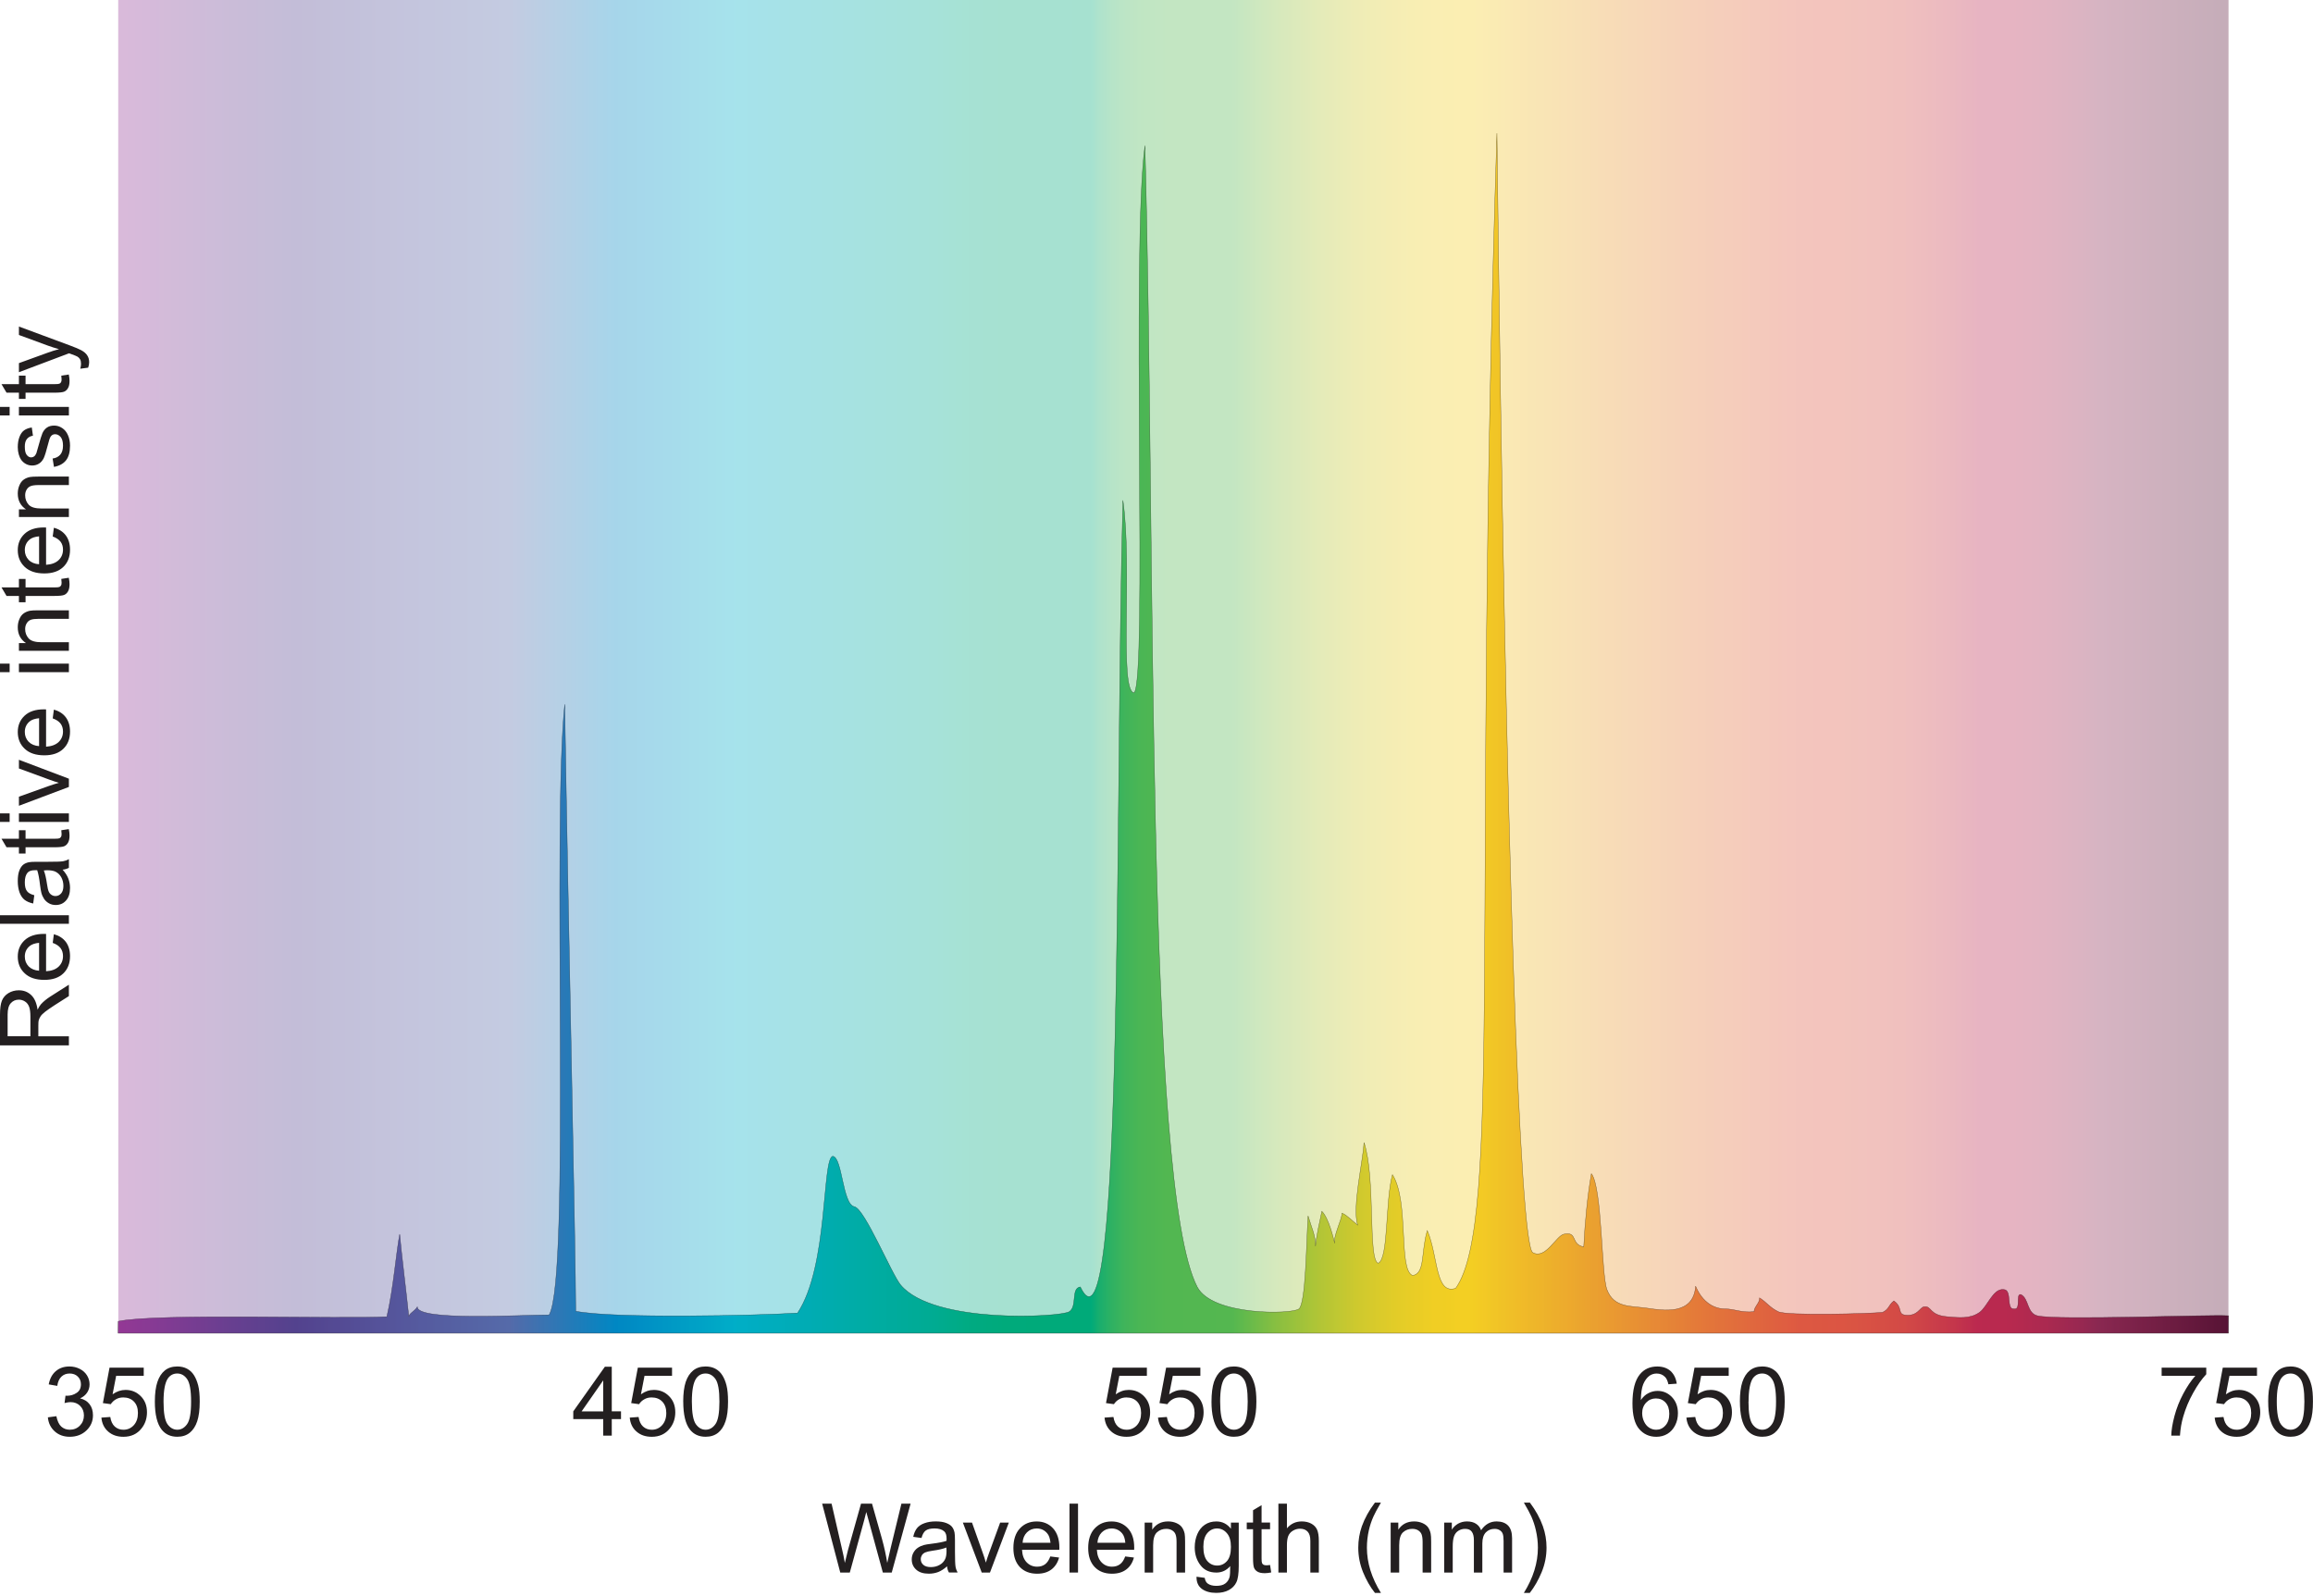 
        <svg xmlns:rdf="http://www.w3.org/1999/02/22-rdf-syntax-ns#" xmlns="http://www.w3.org/2000/svg" xmlns:cc="http://creativecommons.org/ns#" xmlns:xlink="http://www.w3.org/1999/xlink" xmlns:dc="http://purl.org/dc/elements/1.1/" x="0px" y="0px" width="500" height="345" viewBox="0 0 500 345" xml:space="preserve">
            <title>Light: fluorescent spectra</title>
            <desc xmlns:ian_image_library="https://ian.umces.edu/media-library/">
                <ian_image_library:title>Light: fluorescent spectra</ian_image_library:title>
                <ian_image_library:descr>Illustration of fluorescent light spectra</ian_image_library:descr>
                <ian_image_library:scene>
                    <ian_image_library:contains>science, scientific, research, experimental, test, graph, fluorescent, fluorescence, light, spectra, spectrum, wavelength, relative, intensity</ian_image_library:contains>
                    <ian_image_library:when>2003-01-01</ian_image_library:when>
                </ian_image_library:scene>
            </desc>
            
 <defs></defs>
 <path d="m181.64 339.93l-3.917-14.892h2.04l2.244 9.766c.249 1.025.454 2.04.626 3.044.378-1.587.604-2.504.669-2.752l2.827-10.058h2.374l2.137 7.554c.518 1.867.896 3.626 1.155 5.256.205-.939.453-2.019.745-3.238l2.32-9.571h1.986l-4.079 14.892h-1.921l-3.097-11.342c-.259-.949-.421-1.532-.486-1.748-.162.68-.313 1.263-.442 1.737l-3.119 11.353h-2.06z" fill="#231F20"/>
 <path d="m204.73 338.58c-.658.583-1.295.993-1.92 1.241-.637.237-1.307.355-2.029.355-1.187 0-2.093-.291-2.73-.874-.637-.571-.96-1.316-.96-2.212 0-.528.119-1.015.367-1.457.238-.432.55-.787.939-1.047.389-.27.831-.464 1.316-.604.367-.098.906-.184 1.63-.271 1.479-.184 2.568-.389 3.27-.637.011-.248.011-.41.011-.475 0-.744-.173-1.273-.518-1.575-.476-.421-1.166-.626-2.083-.626-.863 0-1.5.151-1.91.453s-.712.842-.906 1.607l-1.792-.248c.162-.766.432-1.381.798-1.855.378-.476.917-.842 1.619-1.09.702-.26 1.511-.389 2.439-.389.917 0 1.662.107 2.244.334.572.216.993.486 1.263.82.271.324.453.745.562 1.241.064.313.097.874.097 1.694v2.438c0 1.705.044 2.773.119 3.227s.227.885.453 1.295h-1.867c-.22-.34-.36-.80-.41-1.32zm-.16-4.06c-.658.28-1.651.507-2.968.69-.756.108-1.284.237-1.586.367-.313.141-.551.334-.724.594-.162.27-.248.55-.248.874 0 .485.184.896.55 1.219.367.324.917.486 1.629.486.701 0 1.327-.151 1.878-.464.55-.303.96-.724 1.209-1.263.204-.41.302-1.025.302-1.824l-.04-.69z" fill="#231F20"/>
 <path d="m212.22 339.93l-4.079-10.802h1.976l2.298 6.475c.259.69.486 1.425.701 2.18.162-.571.389-1.263.681-2.061l2.406-6.594h1.878l-4.079 10.802h-1.79z" fill="#231F20"/>
 <path d="m227.06 336.45l1.878.237c-.291 1.111-.853 1.964-1.651 2.579-.809.615-1.834.917-3.097.917-1.564 0-2.816-.485-3.744-1.456-.918-.982-1.382-2.342-1.382-4.101 0-1.813.464-3.228 1.403-4.23.928-1.004 2.137-1.511 3.626-1.511 1.445 0 2.622.496 3.539 1.479.906.992 1.37 2.374 1.37 4.154 0 .108-.011.28-.011.496h-8.061c.054 1.177.399 2.083 1.003 2.709.615.626 1.36.938 2.256.938.69 0 1.263-.173 1.737-.528.46-.35.84-.92 1.12-1.69zm-6.02-2.96h6.043c-.097-.906-.313-1.586-.701-2.028-.583-.701-1.338-1.058-2.266-1.058-.842 0-1.555.28-2.126.842-.57.57-.88 1.31-.94 2.25z" fill="#231F20"/>
 <path d="m231.19 339.93v-14.892h1.845v14.892h-1.85z" fill="#231F20"/>
 <path d="m243.24 336.45l1.877.237c-.291 1.111-.841 1.964-1.65 2.579s-1.835.917-3.087.917c-1.575 0-2.827-.485-3.755-1.456-.928-.982-1.393-2.342-1.393-4.101 0-1.813.465-3.228 1.403-4.23.938-1.004 2.147-1.511 3.647-1.511 1.425 0 2.611.496 3.528 1.479.918.992 1.371 2.374 1.371 4.154 0 .108 0 .28-.011.496h-8.062c.064 1.177.41 2.083 1.015 2.709s1.349.938 2.255.938c.681 0 1.252-.173 1.727-.528.48-.35.85-.92 1.13-1.69zm-6.02-2.96h6.043c-.087-.906-.313-1.586-.69-2.028-.594-.701-1.35-1.058-2.277-1.058-.842 0-1.554.28-2.126.842-.56.57-.87 1.31-.94 2.25z" fill="#231F20"/>
 <path d="m247.44 339.93v-10.802h1.641v1.532c.799-1.187 1.932-1.78 3.432-1.78.647 0 1.241.118 1.78.355.54.238.95.54 1.209.918.28.389.464.831.582 1.359.065.335.098.928.098 1.78v6.637h-1.846v-6.561c0-.745-.064-1.306-.216-1.673-.129-.367-.377-.658-.744-.885-.356-.216-.777-.324-1.263-.324-.767 0-1.436.237-1.996.734-.562.496-.842 1.435-.842 2.816v5.892h-1.83z" fill="#231F20"/>
 <path d="m258.65 340.83l1.781.249c.075.55.28.96.626 1.219.442.335 1.068.508 1.855.508.842 0 1.5-.162 1.953-.508.464-.334.777-.81.939-1.424.086-.367.14-1.155.129-2.342-.798.938-1.802 1.402-2.989 1.402-1.489 0-2.644-.528-3.453-1.607-.82-1.068-1.229-2.353-1.229-3.853 0-1.025.193-1.985.561-2.849.378-.875.917-1.555 1.63-2.029.701-.475 1.521-.712 2.492-.712 1.273 0 2.32.528 3.141 1.575v-1.327h1.694v9.345c0 1.684-.173 2.871-.519 3.572-.334.701-.885 1.263-1.618 1.662-.745.41-1.651.615-2.752.615-1.273 0-2.31-.292-3.097-.874-.78-.58-1.17-1.45-1.14-2.62zm1.48-6.49c0 1.414.292 2.45.853 3.098.572.658 1.284.981 2.126.981.853 0 1.554-.323 2.126-.971s.853-1.662.853-3.055c0-1.316-.28-2.309-.885-2.988-.583-.67-1.284-1.004-2.115-1.004-.82 0-1.521.334-2.094.992-.57.66-.86 1.64-.86 2.94z" fill="#231F20"/>
 <path d="m274.55 338.3l.249 1.607c-.519.108-.982.162-1.382.162-.669 0-1.187-.098-1.554-.313-.367-.205-.626-.485-.767-.83-.15-.335-.227-1.058-.227-2.159v-6.204h-1.359v-1.436h1.359v-2.665l1.846-1.102v3.767h1.834v1.436h-1.834v6.313c0 .518.032.853.097 1.004.065.15.162.27.313.355.14.087.345.13.626.13.19 0 .46-.02.79-.07z" fill="#231F20"/>
 <path d="m276.35 339.93v-14.892h1.845v5.331c.842-.993 1.91-1.489 3.205-1.489.788 0 1.479.162 2.062.475.583.323 1.003.755 1.252 1.306.248.562.377 1.37.377 2.428v6.842h-1.834v-6.853c0-.917-.194-1.575-.594-1.996-.389-.421-.938-.626-1.651-.626-.539 0-1.035.141-1.511.421-.485.28-.809.669-1.014 1.144-.194.486-.292 1.155-.292 1.997v5.913h-1.86z" fill="#231F20"/>
 <path d="m297.22 344.33c-1.015-1.273-1.867-2.763-2.568-4.468-.69-1.705-1.036-3.475-1.036-5.31 0-1.607.259-3.151.777-4.629.615-1.716 1.554-3.421 2.827-5.115h1.295c-.82 1.402-1.359 2.406-1.619 3.011-.421.938-.744 1.91-.981 2.924-.292 1.273-.432 2.547-.432 3.82 0 3.259 1.014 6.519 3.032 9.767h-1.3z" fill="#231F20"/>
 <path d="m300.62 339.93v-10.802h1.65v1.532c.788-1.187 1.932-1.78 3.421-1.78.647 0 1.241.118 1.792.355.539.238.949.54 1.219.918.271.389.453.831.562 1.359.075.335.107.928.107 1.78v6.637h-1.845v-6.561c0-.745-.076-1.306-.216-1.673-.141-.367-.389-.658-.745-.885-.355-.216-.776-.324-1.263-.324-.776 0-1.445.237-1.996.734-.561.496-.842 1.435-.842 2.816v5.892h-1.84z" fill="#231F20"/>
 <path d="m312.19 339.93v-10.802h1.651v1.532c.335-.539.788-.96 1.349-1.295.572-.313 1.209-.485 1.921-.485.799 0 1.457.173 1.964.507.519.335.875.799 1.091 1.403.853-1.273 1.975-1.91 3.355-1.91 1.068 0 1.899.302 2.482.896.571.594.863 1.511.863 2.741v7.413h-1.835v-6.798c0-.724-.064-1.252-.184-1.576-.118-.323-.334-.582-.647-.776s-.68-.292-1.101-.292c-.766 0-1.392.248-1.899.756-.496.507-.766 1.306-.766 2.417v6.27h-1.824v-7.003c0-.82-.15-1.425-.464-1.835-.28-.41-.766-.604-1.445-.604-.519 0-.993.13-1.425.399-.442.27-.756.669-.95 1.188-.193.528-.291 1.273-.291 2.266v5.59h-1.85z" fill="#231F20"/>
 <path d="m330.71 344.33h-1.295c2.018-3.248 3.032-6.508 3.032-9.767 0-1.273-.151-2.536-.442-3.787-.227-1.015-.551-1.986-.961-2.925-.27-.615-.81-1.63-1.629-3.043h1.295c1.273 1.694 2.212 3.399 2.816 5.115.528 1.478.787 3.021.787 4.629 0 1.835-.355 3.604-1.058 5.31-.71 1.7-1.56 3.19-2.56 4.47z" fill="#231F20"/>
 <path d="m10.349 306.38l1.834-.248c.216 1.036.561 1.791 1.058 2.244.507.453 1.122.681 1.845.681.863 0 1.597-.292 2.18-.886.583-.593.875-1.327.875-2.201 0-.831-.27-1.521-.82-2.071-.54-.54-1.241-.81-2.083-.81-.335 0-.767.064-1.284.205l.205-1.598c.119.011.216.021.292.021.788 0 1.489-.205 2.094-.614.637-.399.949-1.025.949-1.878 0-.669-.227-1.22-.68-1.662s-1.036-.658-1.748-.658-1.306.216-1.781.669c-.475.442-.777 1.111-.906 2.007l-1.845-.323c.227-1.23.734-2.18 1.521-2.859.798-.681 1.78-1.015 2.957-1.015.81 0 1.543.173 2.245.528.669.346 1.198.82 1.565 1.425.367.604.54 1.241.54 1.921 0 .647-.173 1.23-.518 1.759s-.853.95-1.532 1.263c.885.205 1.564.626 2.05 1.263.496.637.734 1.436.734 2.396 0 1.295-.475 2.385-1.425 3.291-.949.896-2.147 1.35-3.593 1.35-1.306 0-2.385-.389-3.248-1.166-.866-.78-1.363-1.79-1.481-3.03z" fill="#231F20"/>
 <path d="m21.917 306.44l1.921-.14c.14.917.464 1.607.971 2.071.518.464 1.144.691 1.867.691.896 0 1.64-.324 2.245-.982.604-.669.896-1.543.896-2.644 0-1.036-.28-1.856-.863-2.461-.572-.594-1.36-.896-2.309-.896-.594 0-1.123.13-1.597.41-.464.27-.831.615-1.101 1.047l-1.705-.237 1.435-7.662h7.392v1.759h-5.957l-.777 4.004c.896-.637 1.834-.95 2.806-.95 1.306 0 2.396.454 3.292 1.36.896.896 1.338 2.05 1.338 3.475 0 1.338-.388 2.504-1.176 3.485-.949 1.209-2.255 1.813-3.917 1.813-1.338 0-2.439-.378-3.302-1.134-.855-.75-1.34-1.75-1.459-3z" fill="#231F20"/>
 <path d="m33.474 302.98c0-1.748.184-3.172.55-4.252.356-1.067.896-1.898 1.608-2.481.712-.572 1.608-.863 2.698-.863.788 0 1.5.162 2.104.485.604.324 1.101.777 1.489 1.393.388.604.69 1.338.917 2.212.227.863.335 2.039.335 3.507 0 1.748-.184 3.162-.54 4.241s-.896 1.899-1.607 2.482c-.712.582-1.608.874-2.698.874-1.435 0-2.557-.508-3.377-1.533-.982-1.24-1.479-3.27-1.479-6.07zm1.878 0c0 2.45.28 4.068.853 4.878.572.799 1.284 1.198 2.125 1.198.831 0 1.543-.399 2.115-1.209.572-.799.863-2.428.863-4.867 0-2.449-.292-4.068-.863-4.877-.561-.799-1.284-1.198-2.137-1.198-.842 0-1.511.356-2.018 1.058-.625.91-.938 2.59-.938 5.02z" fill="#231F20"/>
 <path d="m130.4 310.33v-3.571h-6.475v-1.673l6.831-9.647h1.489v9.647h1.997v1.673h-1.997v3.571h-1.84zm0-5.24v-6.701l-4.672 6.701h4.67z" fill="#231F20"/>
 <path d="m136.12 306.44l1.921-.14c.141.917.464 1.607.971 2.071.518.464 1.144.691 1.878.691.885 0 1.64-.324 2.234-.982.604-.669.906-1.543.906-2.644 0-1.036-.292-1.856-.874-2.461-.572-.594-1.338-.896-2.298-.896-.594 0-1.133.13-1.597.41-.475.27-.842.615-1.112 1.047l-1.705-.237 1.436-7.662h7.392v1.759h-5.946l-.777 4.004c.885-.637 1.824-.95 2.795-.95 1.306 0 2.406.454 3.292 1.36.896.896 1.338 2.05 1.338 3.475 0 1.338-.389 2.504-1.176 3.485-.95 1.209-2.255 1.813-3.906 1.813-1.349 0-2.45-.378-3.302-1.134-.87-.75-1.34-1.75-1.46-3z" fill="#231F20"/>
 <path d="m147.69 302.98c0-1.748.184-3.172.54-4.252.367-1.067.896-1.898 1.619-2.481.712-.572 1.597-.863 2.687-.863.788 0 1.5.162 2.104.485.604.324 1.101.777 1.489 1.393.388.604.701 1.338.917 2.212.227.863.334 2.039.334 3.507 0 1.748-.172 3.162-.54 4.241-.356 1.079-.885 1.899-1.597 2.482-.723.582-1.619.874-2.708.874-1.435 0-2.558-.508-3.377-1.533-.98-1.24-1.46-3.27-1.46-6.07zm1.87 0c0 2.45.291 4.068.863 4.878.572.799 1.273 1.198 2.115 1.198s1.543-.399 2.115-1.209c.583-.799.863-2.428.863-4.867 0-2.449-.281-4.068-.853-4.877-.572-.799-1.284-1.198-2.147-1.198-.842 0-1.511.356-2.018 1.058-.63.91-.94 2.59-.94 5.02z" fill="#231F20"/>
 <path d="m238.76 306.44l1.932-.14c.14.917.464 1.607.971 2.071.519.464 1.134.691 1.878.691.885 0 1.63-.324 2.233-.982.594-.669.896-1.543.896-2.644 0-1.036-.292-1.856-.863-2.461-.583-.594-1.35-.896-2.31-.896-.594 0-1.122.13-1.598.41-.464.27-.83.615-1.101 1.047l-1.716-.237 1.436-7.662h7.402v1.759h-5.956l-.777 4.004c.896-.637 1.824-.95 2.806-.95 1.306 0 2.396.454 3.291 1.36.875.896 1.339 2.05 1.339 3.475 0 1.338-.399 2.504-1.177 3.485-.949 1.209-2.255 1.813-3.906 1.813-1.359 0-2.46-.378-3.313-1.134-.85-.75-1.34-1.75-1.46-3z" fill="#231F20"/>
 <path d="m250.32 306.44l1.921-.14c.15.917.475 1.607.981 2.071.508.464 1.133.691 1.878.691.885 0 1.629-.324 2.233-.982.594-.669.896-1.543.896-2.644 0-1.036-.291-1.856-.863-2.461-.582-.594-1.349-.896-2.309-.896-.594 0-1.123.13-1.598.41-.464.27-.831.615-1.111 1.047l-1.705-.237 1.436-7.662h7.402v1.759h-5.956l-.788 4.004c.906-.637 1.834-.95 2.816-.95 1.306 0 2.396.454 3.291 1.36.885.896 1.339 2.05 1.339 3.475 0 1.338-.399 2.504-1.177 3.485-.96 1.209-2.255 1.813-3.906 1.813-1.349 0-2.461-.378-3.313-1.134-.84-.75-1.34-1.75-1.46-3z" fill="#231F20"/>
 <path d="m261.89 302.98c0-1.748.184-3.172.529-4.252.378-1.067.906-1.898 1.63-2.481.712-.572 1.597-.863 2.687-.863.799 0 1.5.162 2.115.485.604.324 1.101.777 1.489 1.393.389.604.69 1.338.917 2.212.216.863.335 2.039.335 3.507 0 1.748-.184 3.162-.54 4.241s-.896 1.899-1.607 2.482c-.713.582-1.619.874-2.709.874-1.425 0-2.558-.508-3.378-1.533-.97-1.24-1.47-3.27-1.47-6.07zm1.87 0c0 2.45.292 4.068.863 4.878.562.799 1.284 1.198 2.115 1.198.842 0 1.554-.399 2.115-1.209.583-.799.863-2.428.863-4.867 0-2.449-.28-4.068-.863-4.877-.562-.799-1.273-1.198-2.126-1.198-.842 0-1.521.356-2.029 1.058-.63.91-.94 2.59-.94 5.02z" fill="#231F20"/>
 <path d="m362.48 299.1l-1.823.13c-.162-.713-.389-1.23-.69-1.543-.497-.519-1.111-.777-1.835-.777-.583 0-1.101.162-1.554.475-.572.421-1.025 1.036-1.359 1.835-.324.798-.497 1.942-.519 3.432.442-.669.982-1.166 1.619-1.489.637-.335 1.306-.497 2.007-.497 1.209 0 2.256.454 3.108 1.35s1.284 2.061 1.284 3.475c0 .938-.194 1.813-.604 2.611-.399.799-.95 1.414-1.662 1.846-.701.421-1.5.637-2.396.637-1.521 0-2.763-.562-3.723-1.684-.961-1.111-1.446-2.957-1.446-5.536 0-2.87.528-4.964 1.597-6.27.929-1.133 2.18-1.705 3.756-1.705 1.176 0 2.137.323 2.892.981.71.67 1.18 1.59 1.33 2.74zm-7.49 6.4c0 .626.14 1.23.41 1.802s.637 1.015 1.111 1.316c.475.303.981.443 1.521.443.776 0 1.445-.303 1.985-.929.562-.615.831-1.468.831-2.525 0-1.024-.27-1.834-.81-2.428-.55-.594-1.241-.885-2.083-.885-.819 0-1.521.291-2.093.885-.58.61-.88 1.38-.88 2.34z" fill="#231F20"/>
 <path d="m364.54 306.44l1.921-.14c.141.917.464 1.607.971 2.071.519.464 1.145.691 1.878.691.885 0 1.63-.324 2.224-.982.614-.669.906-1.543.906-2.644 0-1.036-.281-1.856-.863-2.461-.572-.594-1.35-.896-2.299-.896-.604 0-1.133.13-1.607.41-.465.27-.831.615-1.102 1.047l-1.704-.237 1.435-7.662h7.393v1.759h-5.957l-.777 4.004c.896-.637 1.835-.95 2.816-.95 1.295 0 2.385.454 3.281 1.36.896.896 1.338 2.05 1.338 3.475 0 1.338-.389 2.504-1.177 3.485-.949 1.209-2.255 1.813-3.906 1.813-1.349 0-2.449-.378-3.313-1.134-.85-.75-1.33-1.75-1.45-3z" fill="#231F20"/>
 <path d="m376.11 302.98c0-1.748.173-3.172.539-4.252.356-1.067.886-1.898 1.608-2.481.712-.572 1.618-.863 2.697-.863.799 0 1.5.162 2.094.485.615.324 1.111.777 1.5 1.393.389.604.69 1.338.917 2.212.228.863.335 2.039.335 3.507 0 1.748-.184 3.162-.539 4.241-.367 1.079-.896 1.899-1.608 2.482-.712.582-1.608.874-2.698.874-1.435 0-2.557-.508-3.377-1.533-.98-1.24-1.46-3.27-1.46-6.07zm1.86 0c0 2.45.28 4.068.853 4.878.571.799 1.283 1.198 2.125 1.198s1.544-.399 2.104-1.209c.583-.799.874-2.428.874-4.867 0-2.449-.291-4.068-.874-4.877-.55-.799-1.273-1.198-2.126-1.198-.842 0-1.511.356-2.028 1.058-.59.91-.91 2.59-.91 5.02z" fill="#231F20"/>
 <path d="m467.28 297.4v-1.759h9.647v1.425c-.949 1.003-1.899 2.342-2.827 4.024-.939 1.673-1.651 3.389-2.158 5.158-.367 1.241-.604 2.612-.701 4.09h-1.878c.021-1.165.248-2.579.69-4.24.442-1.662 1.068-3.259 1.889-4.803.82-1.543 1.694-2.838 2.622-3.896h-7.28z" fill="#231F20"/>
 <path d="m478.74 306.44l1.91-.14c.151.917.464 1.607.993 2.071.507.464 1.133.691 1.867.691.896 0 1.64-.324 2.233-.982.604-.669.896-1.543.896-2.644 0-1.036-.28-1.856-.863-2.461-.571-.594-1.338-.896-2.299-.896-.593 0-1.133.13-1.597.41-.464.27-.842.615-1.111 1.047l-1.705-.237 1.436-7.662h7.392v1.759h-5.946l-.776 4.004c.885-.637 1.823-.95 2.806-.95 1.284 0 2.396.454 3.28 1.36.896.896 1.338 2.05 1.338 3.475 0 1.338-.389 2.504-1.176 3.485-.95 1.209-2.256 1.813-3.896 1.813-1.36 0-2.461-.378-3.324-1.134-.84-.75-1.33-1.75-1.45-3z" fill="#231F20"/>
 <path d="m490.31 302.98c0-1.748.184-3.172.54-4.252.367-1.067.906-1.898 1.618-2.481.713-.572 1.608-.863 2.688-.863.799 0 1.5.162 2.104.485.604.324 1.111.777 1.489 1.393.388.604.701 1.338.917 2.212.227.863.323 2.039.323 3.507 0 1.748-.161 3.162-.528 4.241-.356 1.079-.885 1.899-1.598 2.482-.723.582-1.618.874-2.708.874-1.436 0-2.558-.508-3.378-1.533-.99-1.24-1.46-3.27-1.46-6.07zm1.86 0c0 2.45.302 4.068.874 4.878.572.799 1.273 1.198 2.115 1.198s1.554-.399 2.126-1.209c.571-.799.853-2.428.853-4.867 0-2.449-.281-4.068-.853-4.877-.572-.799-1.284-1.198-2.147-1.198-.842 0-1.511.356-2.019 1.058-.63.91-.95 2.59-.95 5.02z" fill="#231F20"/>
 <path d="m14.892 225.98h-14.892v-6.615c0-1.327.129-2.331.399-3.021s.745-1.251 1.414-1.662c.68-.41 1.424-.615 2.255-.615 1.057 0 1.942.334 2.665 1.025.734.68 1.187 1.737 1.392 3.172.249-.529.497-.917.734-1.187.529-.583 1.187-1.122 1.986-1.64l4.046-2.579v2.46l-3.097 1.975c-.896.583-1.575 1.058-2.05 1.424-.475.378-.809.702-.993 1.004-.194.291-.324.593-.399.896-.043.227-.064.594-.064 1.101v2.288h6.604v1.99zm-8.32-1.98v-4.241c0-.896-.086-1.608-.27-2.115-.194-.507-.485-.896-.896-1.154-.41-.27-.863-.399-1.338-.399-.702 0-1.284.259-1.738.766-.453.507-.68 1.316-.68 2.428v4.716h4.922z" fill="#231F20"/>
 <path d="m11.396 203.82l.248-1.878c1.101.302 1.964.853 2.579 1.651.604.809.917 1.834.917 3.086 0 1.576-.497 2.828-1.468 3.755-.971.928-2.331 1.381-4.09 1.381-1.824 0-3.227-.464-4.23-1.403-1.004-.928-1.511-2.137-1.511-3.626 0-1.446.497-2.622 1.479-3.54.982-.906 2.363-1.37 4.155-1.37.108 0 .27.011.485.011v8.061c1.187-.065 2.083-.399 2.72-1.004.626-.604.938-1.359.938-2.266 0-.669-.172-1.251-.528-1.727-.357-.47-.918-.85-1.694-1.13zm-2.947 6.03v-6.043c-.906.086-1.586.324-2.04.701-.701.583-1.046 1.338-1.046 2.266 0 .842.28 1.554.831 2.126.561.56 1.317.87 2.255.94z" fill="#231F20"/>
 <path d="m14.892 199.69h-14.892v-1.845h14.892v1.85z" fill="#231F20"/>
 <path d="m13.532 187.99c.593.659 1.003 1.306 1.241 1.932.237.626.367 1.295.367 2.018 0 1.187-.292 2.094-.885 2.741-.572.637-1.306.95-2.212.95-.529 0-1.025-.119-1.446-.356-.442-.248-.788-.561-1.058-.95-.259-.388-.464-.831-.593-1.316-.097-.356-.184-.906-.281-1.629-.172-1.479-.377-2.568-.625-3.27h-.475c-.755 0-1.284.172-1.597.518-.399.464-.604 1.155-.604 2.083 0 .853.14 1.489.453 1.899.292.41.831.712 1.597.907l-.238 1.791c-.766-.162-1.392-.432-1.867-.798-.464-.367-.831-.906-1.09-1.608-.248-.712-.378-1.521-.378-2.45 0-.917.108-1.662.324-2.233.216-.572.497-.993.82-1.273.334-.27.745-.454 1.252-.562.313-.064.874-.097 1.683-.097h2.45c1.694 0 2.773-.033 3.227-.108.453-.076.885-.227 1.295-.454v1.867c-.389.21-.842.35-1.36.40zm-4.057.18c.27.658.496 1.64.69 2.968.108.745.227 1.273.367 1.586.129.302.334.551.593.712.259.173.55.259.863.259.497 0 .885-.194 1.22-.561.324-.367.496-.906.496-1.619 0-.712-.162-1.338-.464-1.888-.313-.551-.734-.95-1.263-1.209-.421-.194-1.025-.302-1.834-.302l-.668.05z" fill="#231F20"/>
 <path d="m13.251 179.47l1.619-.248c.108.518.162.982.162 1.381 0 .669-.108 1.187-.324 1.554-.205.367-.475.615-.82.766s-1.058.227-2.158.227h-6.205v1.349h-1.435v-1.349h-2.676l-1.09-1.845h3.766v-1.834h1.435v1.834h6.302c.529 0 .863-.032 1.014-.097.141-.064.259-.162.345-.313.097-.14.13-.356.13-.626 0-.20-.022-.47-.065-.79z" fill="#231F20"/>
 <path d="m2.083 177.67h-2.083v-1.845h2.083v1.85zm12.809 0h-10.802v-1.845h10.802v1.85z" fill="#231F20"/>
 <path d="m14.892 170.11l-10.802 4.07v-1.964l6.464-2.31c.701-.248 1.424-.485 2.18-.69-.572-.162-1.251-.389-2.05-.68l-6.594-2.42v-1.878l10.802 4.09v1.78z" fill="#231F20"/>
 <path d="m11.396 155.28l.248-1.878c1.101.292 1.964.842 2.579 1.651.604.809.917 1.834.917 3.086 0 1.575-.497 2.827-1.468 3.744-.971.928-2.331 1.392-4.09 1.392-1.824 0-3.227-.464-4.23-1.403-1.004-.938-1.511-2.147-1.511-3.637 0-1.435.497-2.611 1.479-3.528s2.363-1.371 4.155-1.371c.108 0 .27 0 .485.011v8.061c1.187-.076 2.083-.41 2.72-1.014.626-.604.938-1.36.938-2.267 0-.669-.172-1.241-.528-1.716-.357-.47-.918-.84-1.694-1.12zm-2.947 6.02v-6.043c-.906.086-1.586.313-2.04.69-.701.583-1.046 1.349-1.046 2.277 0 .842.28 1.543.831 2.126.561.56 1.317.87 2.255.94z" fill="#231F20"/>
 <path d="m2.083 145.3h-2.083v-1.845h2.083v1.84zm12.809 0h-10.802v-1.845h10.802v1.84z" fill="#231F20"/>
 <path d="m14.892 140.68h-10.802v-1.662h1.532c-1.187-.788-1.781-1.921-1.781-3.421 0-.647.119-1.241.356-1.781.227-.54.54-.95.917-1.219.378-.27.831-.464 1.349-.572.345-.065.939-.097 1.78-.097h6.647v1.845h-6.559c-.755 0-1.306.064-1.672.205-.378.14-.669.388-.885.755-.227.356-.334.777-.334 1.263 0 .766.249 1.435.745 1.996.495.56 1.434.84 2.815.84h5.892v1.84z" fill="#231F20"/>
 <path d="m13.251 125.14l1.619-.248c.108.518.162.982.162 1.381 0 .669-.108 1.187-.324 1.554-.205.367-.475.626-.82.767-.345.151-1.058.227-2.158.227h-6.205v1.359h-1.435v-1.359h-2.676l-1.09-1.845h3.766v-1.835h1.435v1.835h6.302c.529 0 .863-.033 1.014-.097.141-.065.259-.162.345-.313.097-.141.13-.356.13-.626 0-.21-.022-.48-.065-.80z" fill="#231F20"/>
 <path d="m11.396 115.96l.248-1.877c1.101.291 1.964.841 2.579 1.651.604.81.917 1.834.917 3.086 0 1.575-.497 2.827-1.468 3.745-.971.928-2.331 1.392-4.09 1.392-1.824 0-3.227-.464-4.23-1.403-1.004-.938-1.511-2.147-1.511-3.636 0-1.436.497-2.612 1.479-3.529s2.363-1.371 4.155-1.371c.108 0 .27 0 .485.011v8.061c1.187-.076 2.083-.41 2.72-1.014.626-.604.938-1.36.938-2.266 0-.669-.172-1.241-.528-1.716-.357-.46-.918-.84-1.694-1.12zm-2.947 6.02v-6.043c-.906.086-1.586.313-2.04.69-.701.583-1.046 1.349-1.046 2.277 0 .841.28 1.543.831 2.125.561.57 1.317.88 2.255.94z" fill="#231F20"/>
 <path d="m14.892 111.76h-10.802v-1.651h1.532c-1.187-.788-1.781-1.932-1.781-3.421 0-.647.119-1.241.356-1.781.227-.55.54-.95.917-1.219.378-.281.831-.464 1.349-.572.345-.065.939-.097 1.78-.097h6.647v1.834h-6.559c-.755 0-1.306.076-1.672.216-.378.14-.669.388-.885.745-.227.367-.334.788-.334 1.262 0 .777.249 1.446.745 2.007.495.56 1.434.84 2.815.84h5.892v1.83z" fill="#231F20"/>
 <path d="m11.665 100.93l-.291-1.813c.723-.097 1.273-.388 1.662-.841.389-.464.583-1.112.583-1.943 0-.841-.172-1.457-.507-1.867-.346-.399-.745-.604-1.209-.604-.42 0-.733.184-.971.54-.162.259-.377.885-.615 1.878-.334 1.338-.637 2.266-.874 2.784-.27.507-.594.906-1.036 1.166-.432.27-.917.399-1.446.399-.485 0-.928-.108-1.338-.324s-.755-.518-1.036-.896c-.205-.281-.377-.669-.529-1.166-.14-.485-.216-1.014-.216-1.575 0-.842.119-1.586.367-2.223s.572-1.111.993-1.414.971-.518 1.673-.626l.248 1.78c-.55.086-.993.324-1.295.702-.324.399-.464.939-.464 1.651 0 .842.129 1.436.41 1.792.281.367.604.54.971.54.238 0 .454-.076.637-.216.194-.151.356-.389.486-.702.065-.183.227-.723.464-1.619.345-1.284.637-2.19.842-2.698.227-.507.55-.917.971-1.208.41-.292.95-.432 1.576-.432.604 0 1.176.173 1.716.529.55.356.96.863 1.251 1.532.302.669.454 1.436.454 2.277 0 1.392-.292 2.46-.885 3.194-.585.728-1.448 1.188-2.592 1.398z" fill="#231F20"/>
 <path d="m2.083 89.805h-2.083v-1.845h2.083v1.845zm12.809 0h-10.802v-1.845h10.802v1.845z" fill="#231F20"/>
 <path d="m13.251 81.204l1.619-.249c.108.518.162.971.162 1.381 0 .669-.108 1.187-.324 1.543-.205.367-.475.625-.82.777-.345.151-1.058.227-2.158.227h-6.205v1.349h-1.435v-1.349h-2.676l-1.09-1.845h3.766v-1.834h1.435v1.834h6.302c.529 0 .863-.033 1.014-.097.141-.065.259-.162.345-.313.097-.151.13-.356.13-.626 0-.205-.022-.474-.065-.798z" fill="#231F20"/>
 <path d="m19.057 79.478l-1.705.227c.108-.399.162-.745.162-1.047 0-.41-.065-.734-.194-.971-.14-.248-.334-.442-.572-.594-.194-.119-.659-.302-1.371-.561-.097-.032-.249-.086-.453-.162l-10.834 4.089v-1.964l6.194-2.244c.788-.292 1.619-.551 2.482-.777-.788-.216-1.586-.464-2.385-.755l-6.291-2.31v-1.824l10.996 4.079c1.187.442 1.997.777 2.45 1.025.593.324 1.036.691 1.306 1.112.292.421.432.917.432 1.5-.001.356-.066.745-.217 1.177z" fill="#231F20"/>
 <linearGradient id="ian_symbols_6ea469ff099cf264ed0f45cd80955571" y2="158.5" gradientUnits="userSpaceOnUse" x2="481.74" y1="158.5" x1="25.554">
  <stop stop-color="#943895" offset="0"/>
  <stop stop-color="#683F90" offset=".053"/>
  <stop stop-color="#53428E" offset=".084"/>
  <stop stop-color="#55599E" offset=".14"/>
  <stop stop-color="#556AA9" offset=".185"/>
  <stop stop-color="#0087C3" offset=".236"/>
  <stop stop-color="#00ADC7" offset=".292"/>
  <stop stop-color="#00AB91" offset=".388"/>
  <stop stop-color="#00AB8F" offset=".389"/>
  <stop stop-color="#00AA82" offset=".403"/>
  <stop stop-color="#00AA7B" offset=".42"/>
  <stop stop-color="#00AA79" offset=".461"/>
  <stop stop-color="#19AE6D" offset=".465"/>
  <stop stop-color="#2FB162" offset=".471"/>
  <stop stop-color="#40B45A" offset=".477"/>
  <stop stop-color="#4BB654" offset=".485"/>
  <stop stop-color="#52B751" offset=".497"/>
  <stop stop-color="#54B750" offset=".528"/>
  <stop stop-color="#5EB94D" offset=".532"/>
  <stop stop-color="#8BBF40" offset=".55"/>
  <stop stop-color="#B1C536" offset=".569"/>
  <stop stop-color="#CEC92E" offset=".587"/>
  <stop stop-color="#E2CC28" offset=".605"/>
  <stop stop-color="#EFCE24" offset=".623"/>
  <stop stop-color="#F3CF23" offset=".64"/>
  <stop stop-color="#F0C127" offset=".657"/>
  <stop stop-color="#E3763A" offset=".753"/>
  <stop stop-color="#DD5842" offset=".798"/>
  <stop stop-color="#DA5443" offset=".823"/>
  <stop stop-color="#D24946" offset=".847"/>
  <stop stop-color="#C5374B" offset=".869"/>
  <stop stop-color="#BB294F" offset=".881"/>
  <stop stop-color="#B7294F" offset=".897"/>
  <stop stop-color="#AA2950" offset=".914"/>
  <stop stop-color="#962851" offset=".931"/>
  <stop stop-color="#8A2851" offset=".938"/>
  <stop stop-color="#571335" offset="1"/>
 </linearGradient>
 <path stroke="#231F20" stroke-width=".078" d="m481.74 288.19h-456.19l.021-2.568c8.525-1.791 48.453-.432 58.057-.992 1.457-6.324 2.007-13.846 2.773-17.838.334 3.81 1.435 12.615 1.975 17.838.043-.723 1.295-1.198 1.834-2.115-.043 3.107 22.532 1.716 28.5 1.716 4.694-7.975.583-105.42 3.367-131.97.788 48.744 2.374 118.63 2.374 131.18 8.288 1.641 39.323.939 47.956.389 6.734-10.101 5.245-33.582 7.629-33.885 2.072.303 2.072 10.403 4.651 10.899 2.234.432 8.018 14.547 10.025 16.942 7.154 8.515 34.661 6.938 36.441 5.752 1.781-1.188.303-5.051 2.375-5.353 9.518 19.91 7.435-106.7 9.215-170.02 2.083 14.568-.885 41.017 2.385 41.611 2.968-2.072-.593-95.999 2.375-118.29 2.374 86.492 0 225 11.298 246.7 3.27 6.291 20.503 5.946 21.992 4.759s1.576-13.996 1.976-20.115c.798 2.773 1.597 4.102 1.597 6.562.237-2.385.788-4.78 1.381-7.554 1.511 1.543 2.482 5.773 2.773 6.938-.334-1.607 1.5-4.932 1.587-6.539 1.068.432 2.276 1.727 3.366 2.579-1.176-3.929 1.102-13.403 1.393-17.838 2.558 7.727.788 25.359 3.054 26.093 2.288-.928 1.5-13.413 3.086-19.154 3.691 5.816 1.188 20.601 4.36 21.798 2.773-.398 1.78-5.158 3.173-9.712 2.374 5.547 1.683 13.964 6.14 12.485 10.101-14.276 3.562-82.639 8.914-249.68 1.888 157.63 4.953 240.36 7.737 241.95 2.762 1.576 5.05-3.604 6.733-3.971 3.064-.669 1.392 2.244 4.295 2.73.259-5.104.788-10.964 1.651-15.81 2.352 2.925 2.125 21.842 3.366 25.068 1.532 3.981 5.083 3.475 8.763 4.014 3.237.476 9.96 1.63 10.402-4.759 1.932 4.608 5.353 4.921 6.378 4.91 2.094 0 3.518.885 6.259.594-.032-.982 1.284-1.942 1.188-2.979 1.64 1.047 2.082 1.996 4.014 2.979 1.846.938 19.748.442 22.586.15 1.489-.744 1.188-1.488 2.429-2.471 2.007 1.414.69 2.859 2.481 3.064 2.677.292 3.119-1.64 4.015-1.791 1.748-.28 1.036 1.791 4.996 2.137 2.601.227 5.008.507 7.036-.939 1.705-1.219 2.925-5.212 5.19-4.931 1.942.021.464 4.338 2.245 4.187 1.629.291.291-3.27 1.479-3.118 1.791.885 1.272 4.024 3.571 4.597 4.165 1.047 37.154-.291 41.309 0l-.02 3.76z" fill="url(#ian_symbols_6ea469ff099cf264ed0f45cd80955571)"/>
 <linearGradient id="ian_symbols_bb87733ad0f8d584ad0ceae8b8f116a9" y2="144.1" gradientUnits="userSpaceOnUse" x2="481.74" y1="144.1" x1="25.554">
  <stop stop-color="#943895" offset="0"/>
  <stop stop-color="#683F90" offset=".053"/>
  <stop stop-color="#53428E" offset=".084"/>
  <stop stop-color="#55599E" offset=".14"/>
  <stop stop-color="#556AA9" offset=".185"/>
  <stop stop-color="#0087C3" offset=".236"/>
  <stop stop-color="#00ADC7" offset=".292"/>
  <stop stop-color="#00AB91" offset=".388"/>
  <stop stop-color="#00AB8F" offset=".389"/>
  <stop stop-color="#00AA82" offset=".403"/>
  <stop stop-color="#00AA7B" offset=".42"/>
  <stop stop-color="#00AA79" offset=".461"/>
  <stop stop-color="#19AE6D" offset=".465"/>
  <stop stop-color="#2FB162" offset=".471"/>
  <stop stop-color="#40B45A" offset=".477"/>
  <stop stop-color="#4BB654" offset=".485"/>
  <stop stop-color="#52B751" offset=".497"/>
  <stop stop-color="#54B750" offset=".528"/>
  <stop stop-color="#5EB94D" offset=".532"/>
  <stop stop-color="#8BBF40" offset=".55"/>
  <stop stop-color="#B1C536" offset=".569"/>
  <stop stop-color="#CEC92E" offset=".587"/>
  <stop stop-color="#E2CC28" offset=".605"/>
  <stop stop-color="#EFCE24" offset=".623"/>
  <stop stop-color="#F3CF23" offset=".64"/>
  <stop stop-color="#F0C127" offset=".657"/>
  <stop stop-color="#E3763A" offset=".753"/>
  <stop stop-color="#DD5842" offset=".798"/>
  <stop stop-color="#DA5443" offset=".823"/>
  <stop stop-color="#D24946" offset=".847"/>
  <stop stop-color="#C5374B" offset=".869"/>
  <stop stop-color="#BB294F" offset=".881"/>
  <stop stop-color="#B7294F" offset=".897"/>
  <stop stop-color="#AA2950" offset=".914"/>
  <stop stop-color="#962851" offset=".931"/>
  <stop stop-color="#8A2851" offset=".938"/>
  <stop stop-color="#571335" offset="1"/>
 </linearGradient>
 <polygon opacity=".35" points="481.72 288.19 481.74 0 25.554 0 25.575 288.19" fill="url(#ian_symbols_bb87733ad0f8d584ad0ceae8b8f116a9)"/>
</svg>
